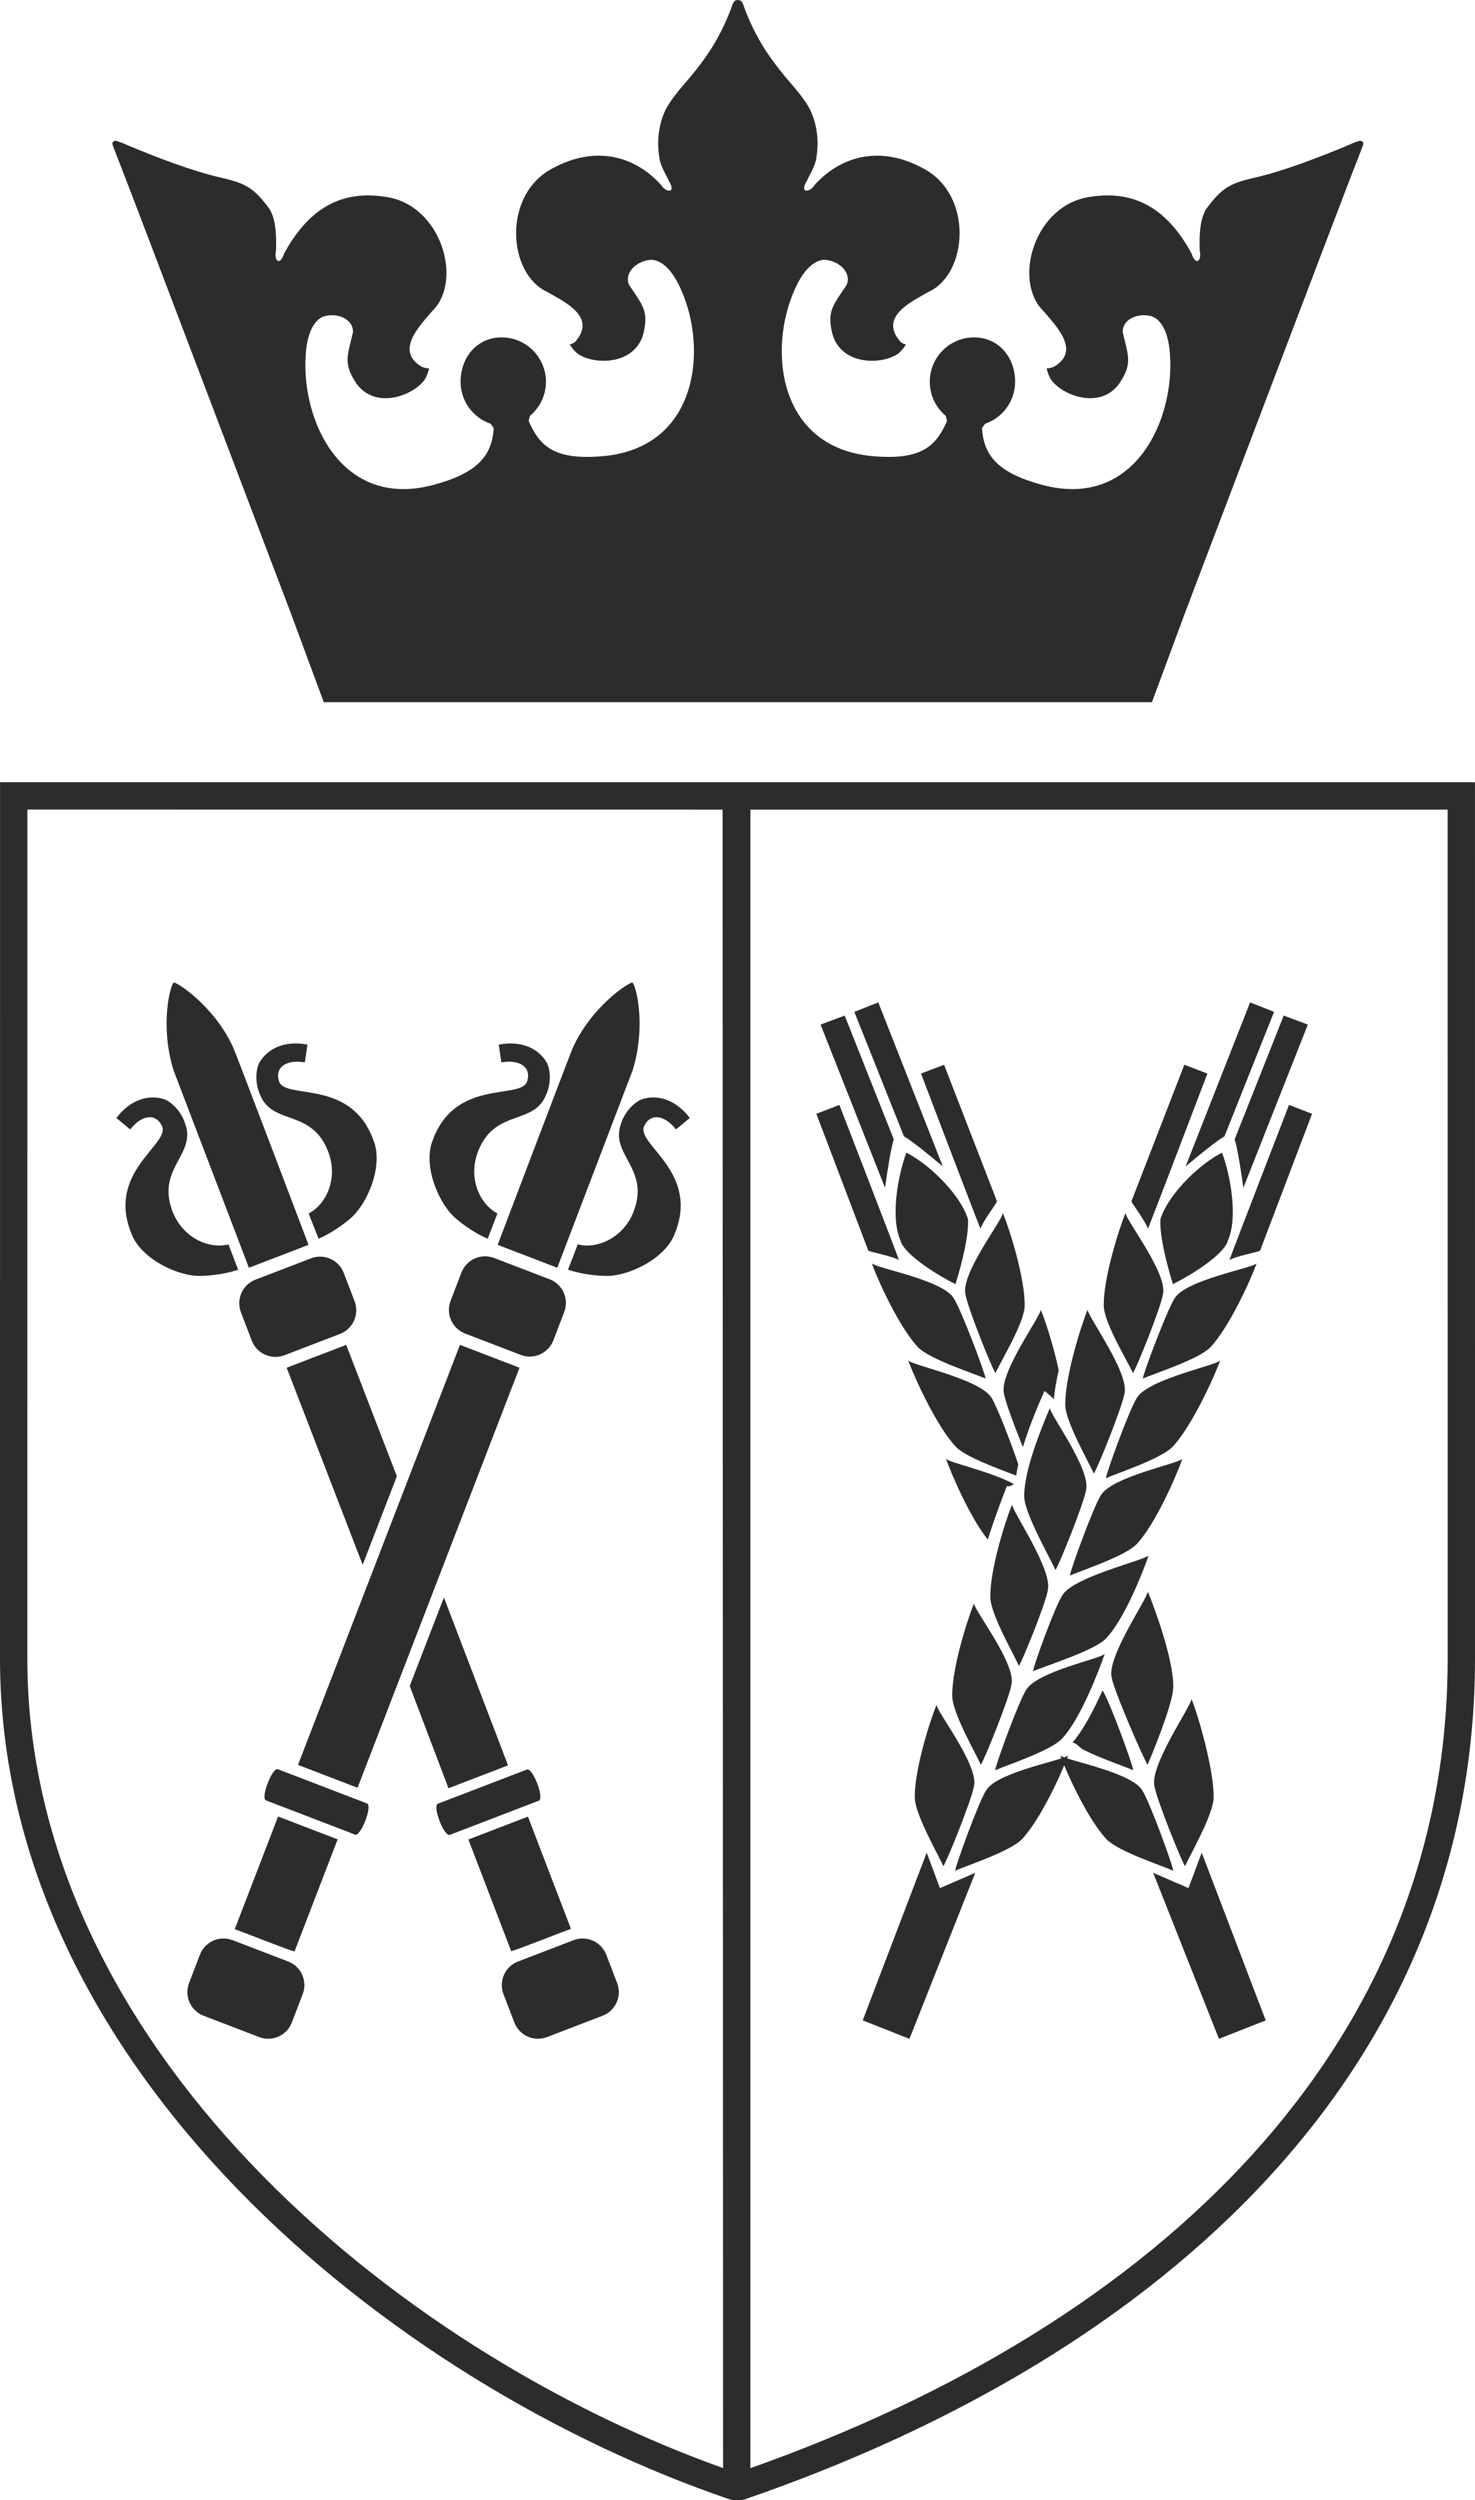 <?xml version="1.0" encoding="UTF-8" standalone="no"?>
<!-- Created with sK1/UniConvertor (http://sk1project.org/) -->

<svg
   xmlns:dc="http://purl.org/dc/elements/1.1/"
   xmlns:cc="http://creativecommons.org/ns#"
   xmlns:rdf="http://www.w3.org/1999/02/22-rdf-syntax-ns#"
   xmlns:svg="http://www.w3.org/2000/svg"
   xmlns="http://www.w3.org/2000/svg"
   xmlns:sodipodi="http://sodipodi.sourceforge.net/DTD/sodipodi-0.dtd"
   xmlns:inkscape="http://www.inkscape.org/namespaces/inkscape"
   width="225.876pt"
   height="382.673pt"
   viewBox="0 0 225.876 382.673"
   version="1.1"
   id="svg144"
   sodipodi:docname="A-09-HER_CZB-01.svg"
   style="fill-rule:evenodd"
   inkscape:version="0.92.1 r15371">
  <defs
     id="defs148" />
  <sodipodi:namedview
     pagecolor="#ffffff"
     bordercolor="#666666"
     borderopacity="1"
     objecttolerance="10"
     gridtolerance="10"
     guidetolerance="10"
     inkscape:pageopacity="0"
     inkscape:pageshadow="2"
     inkscape:window-width="888"
     inkscape:window-height="480"
     id="namedview146"
     showgrid="false"
     fit-margin-top="0"
     fit-margin-left="0"
     fit-margin-right="0"
     fit-margin-bottom="0"
     inkscape:zoom="0.21024124"
     inkscape:cx="136.19199"
     inkscape:cy="105.79601"
     inkscape:window-x="0"
     inkscape:window-y="0"
     inkscape:window-maximized="0"
     inkscape:current-layer="svg144" />
  <g
     id="g142"
     transform="translate(-195.494,-117.619)">
    <g
       id="g140">
      <path
         style="fill:#2c2c2b;stroke:none"
         d="M 310.41,241.535 V 495.378 C 373.184,473.155 417.184,430.743 417.184,371.47 l -0.006,-129.935 z m -4.186,253.834 -0.079,-253.834 -106.457,-0.008 -0.007,129.943 c 0,59.026 55.781,105.785 106.543,123.899 z m 1.764,4.923 -0.677,-0.111 C 255.275,482.495 195.494,434.141 195.494,371.47 l 0.008,-132.036 -0.002,-2.094 110.645,0.008 h 115.217 l 0.003,2.093 0.005,132.029 c 0,62.594 -47.139,106.442 -111.894,128.707 l -0.677,0.114 z"
         id="path2"
         inkscape:connector-curvature="0" />
      <g
         id="g90">
        <g
           id="g42">
          <g
             id="g16">
            <path
               style="fill:#2c2c2b;stroke:none"
               d="m 331.026,299.419 -9.874,-24.986 3.696,-1.378 7.518,18.953 c -0.434,1.286 -1.024,5.077 -1.34,7.411 z"
               id="path4"
               inkscape:connector-curvature="0" />
            <g
               id="g14">
              <g
                 id="g10">
                <path
                   style="fill:#2c2c2b;stroke:none"
                   d="m 372.085,404.26 5.409,2.339 2.026,-5.422 9.802,25.668 -7.162,2.826 z"
                   id="path6"
                   inkscape:connector-curvature="0" />
                <path
                   style="fill:#2c2c2b;stroke:none"
                   d="m 343.724,304.181 c 0.166,2.296 -0.806,6.465 -1.913,9.979 -4.322,-2.186 -8.095,-5.06 -8.417,-6.683 -1.557,-3.458 -0.414,-9.926 0.897,-13.434 2.987,1.454 8.047,5.952 9.433,10.138 z"
                   id="path8"
                   inkscape:connector-curvature="0" />
              </g>
              <path
                 style="fill:#2c2c2b;stroke:none"
                 d="m 341.554,316.336 c 1.157,1.789 4.746,11.305 4.869,12.286 -1.553,-0.718 -8.392,-2.866 -10.294,-4.749 -2.912,-3.03 -6.243,-10.39 -7.132,-12.895 0.697,0.759 10.875,2.523 12.557,5.358 z"
                 id="path12"
                 inkscape:connector-curvature="0" />
            </g>
          </g>
          <path
             style="fill:#2c2c2b;stroke:none"
             d="m 347.333,331.562 c 0.864,1.336 3.016,6.991 4.102,10.177 -0.135,0.593 -0.246,1.171 -0.33,1.726 -2.431,-0.942 -7.572,-2.757 -9.197,-4.366 -2.912,-3.03 -6.436,-10.739 -7.325,-13.243 0.697,0.758 11.068,2.871 12.75,5.706 z"
             id="path18"
             inkscape:connector-curvature="0" />
          <path
             style="fill:#2c2c2b;stroke:none"
             d="m 346.766,353.26 c -2.73,-3.381 -5.586,-10.043 -6.409,-12.362 0.546,0.594 6.856,1.935 10.38,3.849 -0.263,0.197 -0.693,0.457 -1.057,0.318 -0.927,2.401 -2.047,5.364 -2.914,8.195 z"
             id="path20"
             inkscape:connector-curvature="0" />
          <path
             style="fill:#2c2c2b;stroke:none"
             d="m 359.711,384.35 c 1.677,-1.967 3.24,-4.927 4.624,-8.019 1.195,1.944 4.583,11.269 4.705,12.238 -1.115,-0.515 -4.886,-1.774 -7.63,-3.14 -0.454,-0.185 -1.148,-1.133 -1.699,-1.079 z"
             id="path22"
             inkscape:connector-curvature="0" />
          <path
             style="fill:#2c2c2b;stroke:none"
             d="m 370.417,391.639 c 1.156,1.79 4.623,11.322 4.746,12.303 -1.554,-0.718 -8.27,-2.883 -10.171,-4.766 -2.912,-3.029 -6.243,-10.39 -7.132,-12.894 0.697,0.758 10.875,2.523 12.557,5.357 z"
             id="path24"
             inkscape:connector-curvature="0" />
          <path
             style="fill:#2c2c2b;stroke:none"
             d="m 324.036,286.73 -3.531,1.362 7.97,20.963 c 0.525,0.243 3.79,0.849 4.689,1.431 -0.607,-1.74 -9.128,-23.756 -9.128,-23.756 z"
             id="path26"
             inkscape:connector-curvature="0" />
          <g
             id="g32">
            <path
               style="fill:#2c2c2b;stroke:none"
               d="m 339.875,296.15 -9.882,-25.111 -3.669,1.449 7.596,19.052 c 1.184,0.665 4.159,3.087 5.955,4.61 z"
               id="path28"
               inkscape:connector-curvature="0" />
            <path
               style="fill:#2c2c2b;stroke:none"
               d="m 343.325,315.656 c 0.338,2.104 4.045,11.316 4.61,12.128 0.674,-1.574 4.311,-7.485 4.465,-10.157 0.136,-4.2 -2.314,-11.899 -3.329,-14.355 -0.01,1.03 -6.393,9.152 -5.746,12.384 z"
               id="path30"
               inkscape:connector-curvature="0" />
          </g>
          <path
             style="fill:#2c2c2b;stroke:none"
             d="m 349.219,330.838 c -0.647,-3.232 5.646,-11.742 5.656,-12.772 0.657,1.587 1.95,5.527 2.745,9.25 -0.359,1.637 -0.634,3.188 -0.745,4.46 -0.375,-0.386 -1.078,-1.033 -1.434,-1.259 -1.063,2.345 -2.371,5.523 -3.304,8.598 -1.253,-3.092 -2.715,-7.01 -2.918,-8.277 z"
             id="path34"
             inkscape:connector-curvature="0" />
          <path
             style="fill:#2c2c2b;stroke:none"
             d="m 365.713,374.293 c 0.338,2.104 4.956,12.623 5.521,13.434 0.674,-1.573 3.774,-9.06 3.927,-11.732 0.137,-4.2 -2.883,-12.338 -3.898,-14.794 -0.011,1.03 -6.197,9.86 -5.55,13.092 z"
             id="path36"
             inkscape:connector-curvature="0" />
          <path
             style="fill:#2c2c2b;stroke:none"
             d="m 372.265,390.93 c 0.338,2.103 4.14,11.507 4.705,12.318 0.675,-1.573 4.217,-7.675 4.37,-10.348 0.137,-4.199 -2.37,-12.793 -3.385,-15.25 -0.011,1.031 -6.337,10.048 -5.69,13.28 z"
             id="path38"
             inkscape:connector-curvature="0" />
          <path
             style="fill:#2c2c2b;stroke:none"
             d="m 336.533,281.933 3.534,-1.35 8.105,20.91 c -0.228,0.533 -2.248,3.168 -2.527,4.202 -0.713,-1.699 -9.112,-23.762 -9.112,-23.762 z"
             id="path40"
             inkscape:connector-curvature="0" />
        </g>
        <g
           id="g88">
          <g
             id="g56">
            <path
               style="fill:#2c2c2b;stroke:none"
               d="m 385.898,299.419 9.875,-24.986 -3.696,-1.378 -7.518,18.953 c 0.434,1.286 1.024,5.077 1.339,7.411 z"
               id="path44"
               inkscape:connector-curvature="0" />
            <g
               id="g54">
              <g
                 id="g50">
                <path
                   style="fill:#2c2c2b;stroke:none"
                   d="m 344.84,404.26 -5.409,2.339 -2.026,-5.422 -9.802,25.668 7.162,2.826 z"
                   id="path46"
                   inkscape:connector-curvature="0" />
                <path
                   style="fill:#2c2c2b;stroke:none"
                   d="m 373.201,304.181 c -0.166,2.296 0.806,6.465 1.913,9.979 4.322,-2.186 8.095,-5.06 8.417,-6.683 1.557,-3.458 0.414,-9.926 -0.897,-13.434 -2.987,1.454 -8.047,5.952 -9.433,10.138 z"
                   id="path48"
                   inkscape:connector-curvature="0" />
              </g>
              <path
                 style="fill:#2c2c2b;stroke:none"
                 d="m 375.371,316.336 c -1.157,1.789 -4.746,11.305 -4.87,12.286 1.554,-0.718 8.393,-2.866 10.295,-4.749 2.912,-3.03 6.243,-10.39 7.132,-12.895 -0.697,0.759 -10.875,2.523 -12.557,5.358 z"
                 id="path52"
                 inkscape:connector-curvature="0" />
            </g>
          </g>
          <path
             style="fill:#2c2c2b;stroke:none"
             d="m 369.592,331.562 c -1.156,1.789 -4.623,11.322 -4.746,12.302 1.554,-0.718 8.269,-2.882 10.171,-4.765 2.912,-3.03 6.436,-10.739 7.325,-13.243 -0.697,0.758 -11.068,2.871 -12.75,5.706 z"
             id="path58"
             inkscape:connector-curvature="0" />
          <path
             style="fill:#2c2c2b;stroke:none"
             d="m 364.079,346.471 c -1.156,1.79 -4.622,11.322 -4.746,12.303 1.554,-0.718 8.27,-2.883 10.172,-4.766 2.912,-3.03 6.173,-10.605 7.063,-13.11 -0.698,0.759 -10.807,2.738 -12.489,5.573 z"
             id="path60"
             inkscape:connector-curvature="0" />
          <path
             style="fill:#2c2c2b;stroke:none"
             d="m 358.172,361.788 c -1.156,1.789 -4.368,10.647 -4.491,11.628 1.554,-0.718 9.232,-3.084 11.134,-4.968 2.912,-3.029 5.696,-10.253 6.585,-12.758 -0.697,0.759 -11.546,3.263 -13.228,6.098 z"
             id="path62"
             inkscape:connector-curvature="0" />
          <path
             style="fill:#2c2c2b;stroke:none"
             d="m 352.631,376.267 c -1.157,1.789 -4.623,11.321 -4.746,12.302 1.554,-0.718 8.269,-2.882 10.171,-4.766 2.912,-3.029 5.723,-10.54 6.612,-13.045 -0.697,0.759 -10.355,2.674 -12.037,5.509 z"
             id="path64"
             inkscape:connector-curvature="0" />
          <path
             style="fill:#2c2c2b;stroke:none"
             d="m 346.508,391.639 c -1.156,1.79 -4.623,11.322 -4.746,12.303 1.554,-0.718 8.269,-2.883 10.171,-4.766 2.912,-3.029 6.243,-10.39 7.132,-12.894 -0.697,0.758 -10.875,2.523 -12.557,5.357 z"
             id="path66"
             inkscape:connector-curvature="0" />
          <path
             style="fill:#2c2c2b;stroke:none"
             d="m 392.889,286.73 3.53,1.362 -7.969,20.963 c -0.526,0.243 -3.79,0.849 -4.689,1.431 0.606,-1.74 9.128,-23.756 9.128,-23.756 z"
             id="path68"
             inkscape:connector-curvature="0" />
          <g
             id="g74">
            <path
               style="fill:#2c2c2b;stroke:none"
               d="m 377.05,296.15 9.881,-25.111 3.669,1.449 -7.595,19.052 c -1.184,0.665 -4.159,3.087 -5.955,4.61 z"
               id="path70"
               inkscape:connector-curvature="0" />
            <path
               style="fill:#2c2c2b;stroke:none"
               d="m 373.6,315.656 c -0.338,2.104 -4.045,11.316 -4.609,12.128 -0.675,-1.574 -4.313,-7.485 -4.466,-10.157 -0.137,-4.2 2.314,-11.899 3.329,-14.355 0.01,1.03 6.393,9.152 5.746,12.384 z"
               id="path72"
               inkscape:connector-curvature="0" />
          </g>
          <path
             style="fill:#2c2c2b;stroke:none"
             d="m 367.706,330.838 c -0.338,2.104 -4.14,11.507 -4.705,12.318 -0.674,-1.573 -4.216,-7.675 -4.37,-10.348 -0.136,-4.199 2.403,-12.286 3.418,-14.742 0.011,1.03 6.304,9.54 5.657,12.772 z"
             id="path76"
             inkscape:connector-curvature="0" />
          <path
             style="fill:#2c2c2b;stroke:none"
             d="m 361.826,345.606 c -0.338,2.104 -4.14,11.507 -4.705,12.318 -0.674,-1.573 -4.621,-8.441 -4.774,-11.113 -0.137,-4.2 2.913,-11.246 3.928,-13.703 0.01,1.031 6.198,9.266 5.551,12.498 z"
             id="path78"
             inkscape:connector-curvature="0" />
          <path
             style="fill:#2c2c2b;stroke:none"
             d="m 355.967,360.941 c -0.338,2.104 -3.879,10.835 -4.444,11.647 -0.674,-1.574 -4.216,-7.676 -4.369,-10.348 -0.137,-4.2 2.313,-11.898 3.328,-14.355 0.011,1.031 6.132,9.824 5.485,13.056 z"
             id="path80"
             inkscape:connector-curvature="0" />
          <path
             style="fill:#2c2c2b;stroke:none"
             d="m 350.397,375.409 c -0.339,2.104 -4.141,11.507 -4.706,12.318 -0.674,-1.573 -4.216,-7.675 -4.369,-10.348 -0.137,-4.199 2.313,-11.898 3.328,-14.354 0.01,1.03 6.393,9.152 5.747,12.384 z"
             id="path82"
             inkscape:connector-curvature="0" />
          <path
             style="fill:#2c2c2b;stroke:none"
             d="m 344.66,390.93 c -0.338,2.103 -4.141,11.507 -4.706,12.318 -0.674,-1.573 -4.216,-7.675 -4.369,-10.348 -0.137,-4.199 2.313,-11.898 3.328,-14.354 0.011,1.03 6.394,9.152 5.747,12.384 z"
             id="path84"
             inkscape:connector-curvature="0" />
          <path
             style="fill:#2c2c2b;stroke:none"
             d="m 380.392,281.933 -3.534,-1.35 -8.106,20.91 c 0.228,0.533 2.249,3.168 2.528,4.202 0.713,-1.699 9.112,-23.762 9.112,-23.762 z"
             id="path86"
             inkscape:connector-curvature="0" />
        </g>
      </g>
      <g
         id="g136">
        <g
           id="g112">
          <g
             id="g100">
            <path
               style="fill:#2c2c2b;stroke:none"
               d="m 292.384,281.408 c 2.142,-6.976 0.442,-13.194 -0.058,-13.405 -0.583,-0.01 -6.217,3.657 -9.073,9.9 -0.067,-0.025 -11.55,30.245 -11.55,30.245 l 9.131,3.505 z"
               id="path92"
               inkscape:connector-curvature="0" />
            <g
               id="g98">
              <path
                 style="fill:#2c2c2b;stroke:none"
                 d="m 298.991,290.468 c -1.709,-2.203 -3.951,-2.575 -4.884,-0.412 -1.068,2.783 8.624,7.034 4.68,16.465 -1.441,3.753 -7.136,6.555 -10.75,6.377 -2.129,-0.066 -4.211,-0.474 -5.561,-0.948 0,0 1.489,-3.836 1.488,-3.875 3.093,0.796 7.275,-1.133 8.7,-5.425 2.177,-6.288 -3.827,-8.415 -2.056,-13.071 0.384,-1.329 1.572,-3.006 3.113,-3.692 2.802,-0.944 5.603,0.404 7.412,2.863 -0.051,-0.022 -2.147,1.81 -2.142,1.718 z"
                 id="path94"
                 inkscape:connector-curvature="0" />
              <path
                 style="fill:#2c2c2b;stroke:none"
                 d="m 272.295,280.22 c 2.744,-0.493 4.659,0.73 3.905,2.962 -1.068,2.783 -11.115,-0.542 -14.495,9.105 -1.44,3.752 0.918,9.646 3.722,11.932 1.626,1.375 3.434,2.443 4.755,2.994 -0.022,0.021 1.496,-3.867 1.487,-3.875 -2.831,-1.478 -4.636,-5.688 -2.823,-9.831 2.589,-6.129 8.474,-3.693 10.274,-8.338 0.603,-1.244 0.843,-3.286 0.157,-4.826 -1.451,-2.577 -4.435,-3.45 -7.424,-2.833 0.052,0.018 0.384,2.782 0.442,2.71 z"
                 id="path96"
                 inkscape:connector-curvature="0" />
            </g>
          </g>
          <path
             style="fill:#2c2c2b;stroke:none"
             d="m 265.931,323.454 -24.803,64.29 9.121,3.501 24.802,-64.29 z"
             id="path102"
             inkscape:connector-curvature="0" />
          <path
             style="fill:#2c2c2b;stroke:none"
             d="m 238.08,395.641 -6.64,17.249 c 1.004,0.325 8.342,3.26 9.156,3.409 l 6.605,-17.157 z"
             id="path104"
             inkscape:connector-curvature="0" />
          <path
             style="fill:#2c2c2b;stroke:none"
             d="m 238.062,388.409 13.637,5.235 c 0.879,0.337 -0.955,5.105 -1.833,4.768 l -13.638,-5.235 c -0.878,-0.337 0.956,-5.105 1.834,-4.768 z"
             id="path106"
             inkscape:connector-curvature="0" />
          <path
             style="fill:#2c2c2b;stroke:none"
             d="m 279.669,313.422 -8.505,-3.264 c -1.999,-0.767 -4.241,0.231 -5.008,2.229 l -1.663,4.331 c -0.767,1.999 0.231,4.24 2.23,5.007 l 8.505,3.265 c 1.999,0.767 4.241,-0.232 5.008,-2.23 l 1.662,-4.331 c 0.767,-1.998 -0.23,-4.24 -2.229,-5.007 z"
             id="path108"
             inkscape:connector-curvature="0" />
          <path
             style="fill:#2c2c2b;stroke:none"
             d="m 239.619,417.833 -8.506,-3.264 c -1.998,-0.767 -4.24,0.231 -5.007,2.229 l -1.663,4.332 c -0.767,1.998 0.231,4.239 2.23,5.006 l 8.505,3.265 c 1.998,0.767 4.24,-0.231 5.008,-2.23 l 1.662,-4.331 c 0.767,-1.998 -0.231,-4.24 -2.229,-5.007 z"
             id="path110"
             inkscape:connector-curvature="0" />
        </g>
        <g
           id="g134">
          <g
             id="g122">
            <path
               style="fill:#2c2c2b;stroke:none"
               d="m 222.06,281.408 c -2.142,-6.976 -0.443,-13.194 0.058,-13.405 0.583,-0.01 6.217,3.657 9.073,9.9 0.067,-0.025 11.55,30.245 11.55,30.245 l -9.131,3.505 z"
               id="path114"
               inkscape:connector-curvature="0" />
            <g
               id="g120">
              <path
                 style="fill:#2c2c2b;stroke:none"
                 d="m 215.452,290.468 c 1.71,-2.203 3.952,-2.575 4.885,-0.412 1.068,2.783 -8.624,7.034 -4.68,16.465 1.441,3.753 7.136,6.555 10.75,6.377 2.129,-0.066 4.211,-0.474 5.56,-0.948 0,0 -1.488,-3.836 -1.487,-3.875 -3.093,0.796 -7.275,-1.133 -8.7,-5.425 -2.177,-6.288 3.827,-8.415 2.056,-13.071 -0.385,-1.329 -1.572,-3.006 -3.113,-3.692 -2.802,-0.944 -5.604,0.404 -7.412,2.863 0.05,-0.022 2.147,1.81 2.141,1.718 z"
                 id="path116"
                 inkscape:connector-curvature="0" />
              <path
                 style="fill:#2c2c2b;stroke:none"
                 d="m 242.149,280.22 c -2.744,-0.493 -4.659,0.73 -3.905,2.962 1.068,2.783 11.115,-0.542 14.495,9.105 1.44,3.752 -0.918,9.646 -3.723,11.932 -1.625,1.375 -3.434,2.443 -4.754,2.994 0.078,0.078 -1.528,-3.84 -1.487,-3.875 2.831,-1.478 4.636,-5.688 2.823,-9.831 -2.59,-6.129 -8.474,-3.693 -10.274,-8.338 -0.603,-1.244 -0.843,-3.286 -0.157,-4.826 1.451,-2.577 4.435,-3.45 7.424,-2.833 -0.052,0.018 -0.384,2.782 -0.442,2.71 z"
                 id="path118"
                 inkscape:connector-curvature="0" />
            </g>
          </g>
          <path
             style="fill:#2c2c2b;stroke:none"
             d="m 263.474,362.114 9.819,25.702 -9.121,3.501 -5.934,-15.65 z m -14.961,-38.66 7.755,20.111 -5.236,13.553 -11.639,-30.163 z"
             id="path124"
             inkscape:connector-curvature="0" />
          <path
             style="fill:#2c2c2b;stroke:none"
             d="m 276.341,395.659 6.589,17.182 c -1.004,0.325 -8.343,3.26 -9.156,3.408 L 267.22,399.16 Z"
             id="path126"
             inkscape:connector-curvature="0" />
          <path
             style="fill:#2c2c2b;stroke:none"
             d="m 276.183,388.449 -13.637,5.235 c -0.879,0.337 0.955,5.105 1.833,4.768 l 13.638,-5.235 c 0.878,-0.337 -0.956,-5.105 -1.834,-4.768 z"
             id="path128"
             inkscape:connector-curvature="0" />
          <path
             style="fill:#2c2c2b;stroke:none"
             d="m 234.618,313.474 8.506,-3.264 c 1.998,-0.767 4.24,0.231 5.007,2.229 l 1.663,4.332 c 0.767,1.998 -0.231,4.239 -2.229,5.006 l -8.506,3.265 c -1.998,0.767 -4.24,-0.231 -5.007,-2.23 l -1.663,-4.331 c -0.767,-1.998 0.231,-4.24 2.229,-5.007 z"
             id="path130"
             inkscape:connector-curvature="0" />
          <path
             style="fill:#2c2c2b;stroke:none"
             d="m 274.825,417.833 8.505,-3.264 c 1.999,-0.767 4.241,0.231 5.008,2.229 l 1.663,4.332 c 0.767,1.998 -0.231,4.239 -2.23,5.006 l -8.505,3.265 c -1.999,0.767 -4.241,-0.231 -5.008,-2.23 l -1.662,-4.331 c -0.768,-1.998 0.231,-4.24 2.229,-5.007 z"
             id="path132"
             inkscape:connector-curvature="0" />
        </g>
      </g>
      <path
         style="fill:#2c2c2b;stroke:none"
         d="M 308.817,225.091 H 371.9 l 5.082,-13.717 10.689,-28.137 c 7.587,-19.976 15.227,-40.085 15.873,-41.609 l 0.663,-1.759 c 0.261,-0.622 -0.362,-0.791 -0.656,-0.656 -0.724,0.215 -1.416,0.558 -2.078,0.833 -4.172,1.725 -9.582,3.808 -13.874,4.771 -3.564,0.834 -4.938,1.426 -7.385,4.78 -1.054,1.67 -1.068,4.41 -0.996,6.453 0.337,1.261 -0.535,2.514 -1.261,0.346 -3.298,-6.036 -7.939,-9.786 -15.352,-8.675 -8.733,1.091 -12.119,12.922 -7.28,17.551 1.853,2.204 5.762,6.066 1.538,8.493 -0.435,0.182 -0.795,0.234 -1.103,0.246 0.208,0.741 0.428,1.345 0.66,1.678 1.635,2.396 7.552,4.791 10.535,0.557 1.35,-2.11 1.561,-3.199 1.021,-5.529 l -0.538,-2.195 -0.019,-0.187 c 0.082,-2.037 2.548,-2.861 4.477,-2.292 1.034,0.366 2.512,1.776 2.765,5.878 0.726,9.944 -5.414,23.68 -19.529,19.92 -6.9,-1.839 -8.993,-4.567 -9.26,-8.676 l 0.456,-0.681 c 2.686,-0.906 4.619,-3.445 4.619,-6.436 0,-3.815 -2.59,-6.791 -6.28,-6.791 -3.75,0 -6.791,3.04 -6.791,6.791 0,2.103 0.956,3.981 2.454,5.226 l 0.187,0.784 c -1.685,3.871 -3.958,6.037 -11.383,5.377 -14.527,-1.292 -16.05,-16.343 -11.953,-25.468 1.668,-3.832 3.571,-4.613 4.656,-4.576 1.991,0.141 3.991,1.754 3.375,3.683 l -0.082,0.169 -1.256,1.879 c -1.301,1.998 -1.478,3.09 -0.938,5.518 1.34,5.025 7.728,4.808 10.088,3.112 0.478,-0.359 0.889,-0.914 1.211,-1.404 -0.377,-0.097 -0.773,-0.263 -0.995,-0.602 -3.087,-3.731 1.956,-6.002 4.429,-7.442 6.092,-2.74 6.944,-14.974 -0.898,-18.962 -5.979,-3.25 -12.137,-2.283 -16.567,2.628 -0.531,1.011 -2.443,1.441 -1.115,-0.717 0.285,-0.659 0.384,-0.771 0.712,-1.425 0.334,-0.717 0.678,-1.452 0.733,-2.254 0.431,-2.67 -0.041,-5.475 -1.178,-7.529 -1.195,-2.062 -2.902,-3.75 -4.37,-5.608 -1.633,-2.066 -3.502,-4.632 -5.18,-8.793 -0.234,-0.438 -0.463,-1.519 -0.803,-1.851 -0.132,-0.115 -0.337,-0.195 -0.519,-0.169 -0.179,-0.02 -0.384,0.057 -0.512,0.169 -0.34,0.332 -0.569,1.413 -0.803,1.851 -1.678,4.161 -3.547,6.727 -5.18,8.793 -1.468,1.858 -3.175,3.546 -4.37,5.608 -1.137,2.054 -1.609,4.859 -1.178,7.529 0.055,0.802 0.399,1.537 0.733,2.254 0.328,0.654 0.427,0.766 0.712,1.425 1.329,2.158 -0.584,1.728 -1.115,0.717 -4.43,-4.911 -10.588,-5.878 -16.567,-2.628 -7.842,3.988 -6.99,16.222 -0.898,18.962 2.473,1.44 7.517,3.711 4.429,7.442 -0.222,0.339 -0.618,0.505 -0.995,0.602 0.322,0.49 0.733,1.045 1.211,1.404 2.36,1.696 8.748,1.913 10.088,-3.112 0.54,-2.428 0.363,-3.52 -0.937,-5.518 l -1.257,-1.879 -0.082,-0.169 c -0.616,-1.929 1.384,-3.542 3.375,-3.683 1.085,-0.037 2.989,0.744 4.656,4.576 4.097,9.125 2.574,24.176 -11.952,25.468 -7.426,0.66 -9.699,-1.506 -11.384,-5.377 l 0.187,-0.784 c 1.498,-1.245 2.454,-3.123 2.454,-5.226 0,-3.751 -3.041,-6.791 -6.791,-6.791 -3.69,0 -6.279,2.976 -6.279,6.791 0,2.991 1.932,5.53 4.619,6.436 l 0.455,0.681 c -0.267,4.109 -2.36,6.837 -9.26,8.676 -14.115,3.76 -20.255,-9.976 -19.529,-19.92 0.253,-4.102 1.731,-5.512 2.765,-5.878 1.929,-0.569 4.395,0.255 4.477,2.292 l -0.019,0.187 -0.538,2.195 c -0.54,2.33 -0.328,3.419 1.021,5.529 2.983,4.234 8.9,1.839 10.535,-0.557 0.232,-0.333 0.452,-0.937 0.66,-1.678 -0.308,-0.012 -0.667,-0.064 -1.103,-0.246 -4.224,-2.427 -0.315,-6.289 1.538,-8.493 4.839,-4.629 1.453,-16.46 -7.28,-17.551 -7.413,-1.111 -12.054,2.639 -15.352,8.675 -0.726,2.168 -1.598,0.915 -1.26,-0.346 0.071,-2.043 0.057,-4.783 -0.997,-6.453 -2.447,-3.354 -3.821,-3.946 -7.385,-4.78 -4.292,-0.963 -9.702,-3.046 -13.874,-4.771 -0.662,-0.275 -1.354,-0.618 -2.078,-0.833 -0.294,-0.135 -0.916,0.034 -0.656,0.656 l 0.663,1.759 c 0.646,1.524 8.286,21.633 15.873,41.609 l 10.69,28.137 5.081,13.717 z"
         id="path138"
         inkscape:connector-curvature="0" />
    </g>
  </g>
</svg>
